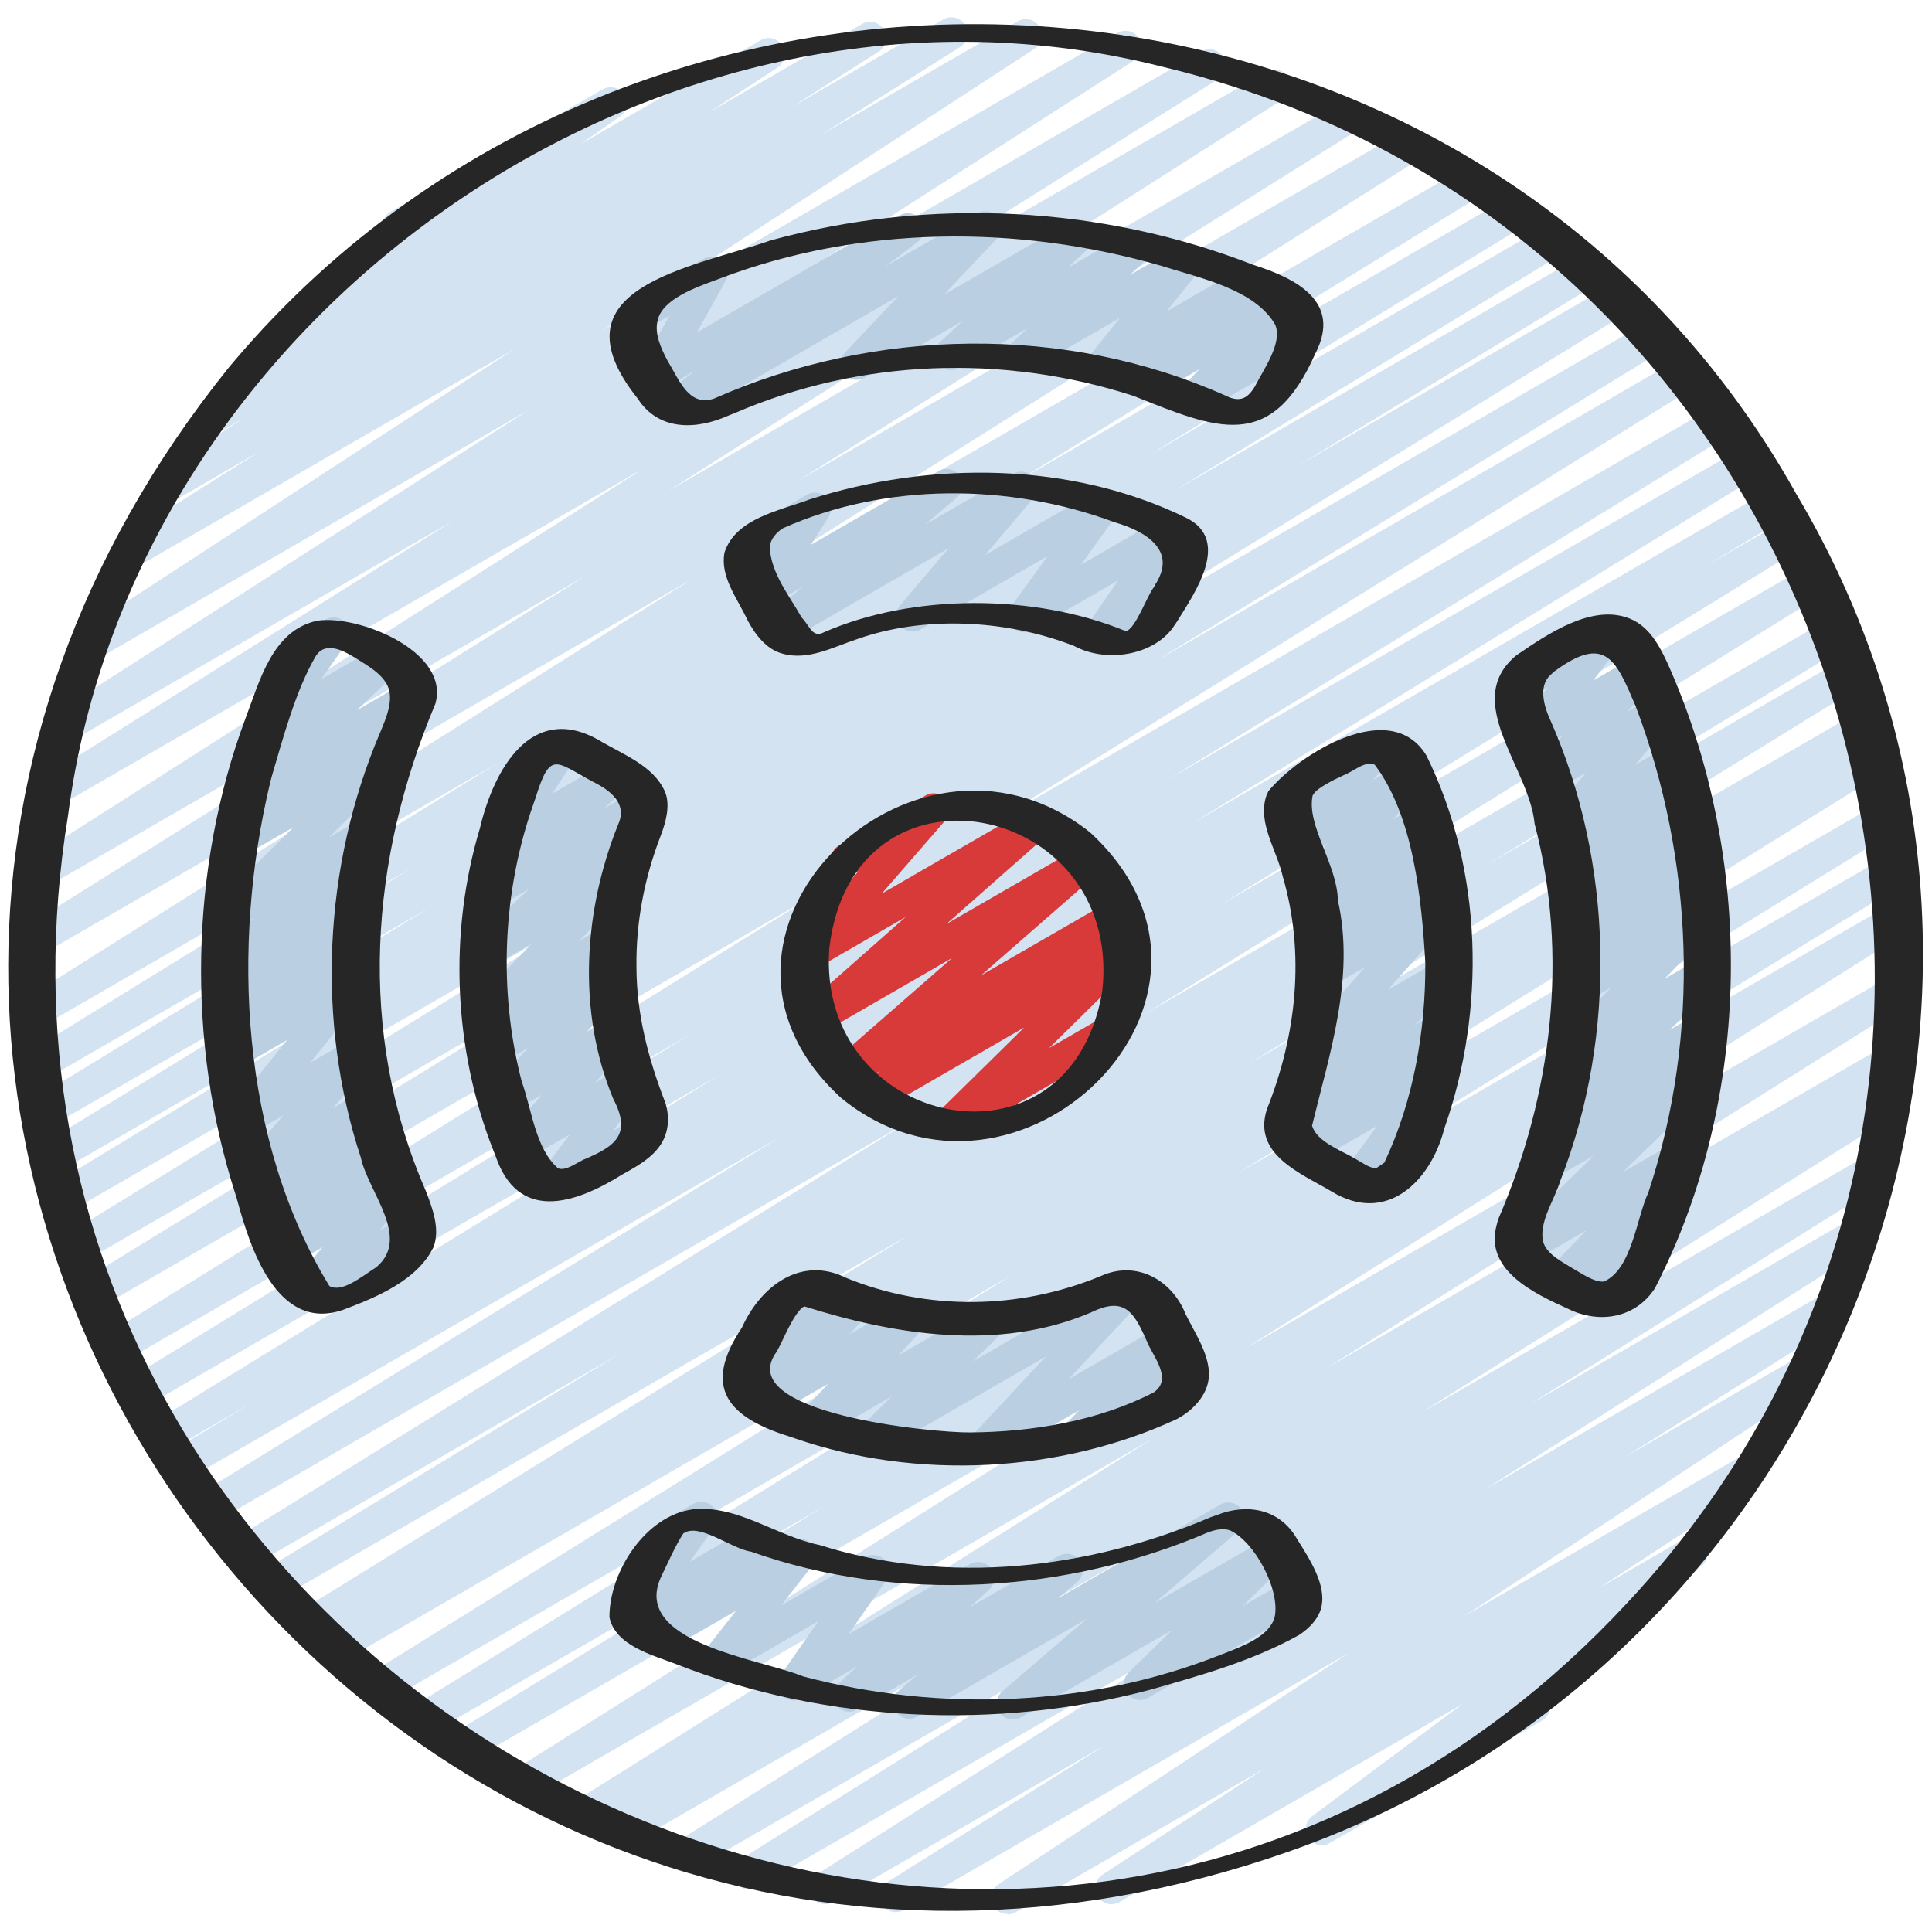 <svg id="Icon" viewBox="0 0 60 60" xmlns="http://www.w3.org/2000/svg"><path d="m31.278 59.438c-.167 0-.331-.084-.425-.237-.142-.229-.076-.531.15-.68l10.904-7.198-13.844 7.992c-.237.137-.538.059-.678-.175-.141-.233-.069-.536.162-.681l6.813-4.285-8.479 4.895c-.236.136-.538.059-.678-.174-.141-.232-.07-.535.16-.681l11.931-7.569-13.793 7.963c-.237.138-.539.058-.679-.175-.14-.234-.068-.537.164-.682l11.06-6.918-12.521 7.229c-.237.137-.538.06-.678-.175-.141-.233-.068-.536.162-.681l14.826-9.318-16.352 9.44c-.238.138-.542.058-.68-.178-.14-.236-.063-.54.171-.683l.526-.319-1.181.682c-.236.137-.538.059-.678-.175s-.068-.536.163-.682l17.999-11.3-19.408 11.205c-.236.137-.538.06-.678-.175-.141-.233-.069-.536.162-.681l20.543-12.927-21.912 12.65c-.237.137-.54.058-.68-.177s-.065-.539.168-.683l11.669-7.146-12.397 7.157c-.237.137-.54.059-.679-.177-.14-.234-.066-.538.167-.682l16.225-10.005-17.046 9.841c-.237.138-.539.059-.679-.176s-.066-.538.166-.682l20.02-12.429-20.901 12.066c-.238.139-.541.058-.681-.179-.139-.236-.062-.541.173-.683l.728-.438-.986.568c-.237.138-.54.059-.679-.177-.14-.234-.066-.538.167-.682l18.989-11.72-19.639 11.339c-.238.138-.541.057-.68-.178-.14-.235-.063-.54.17-.682l11.16-6.786-11.505 6.642c-.237.137-.539.058-.679-.176s-.066-.538.166-.682l21.096-13.057-21.655 12.502c-.238.137-.54.059-.68-.177-.14-.235-.065-.539.168-.682l18.056-11.094-18.43 10.641c-.238.139-.541.059-.681-.179-.139-.236-.062-.541.173-.683l2.511-1.511-2.554 1.474c-.237.137-.54.059-.68-.177-.14-.235-.065-.539.168-.682l17.606-10.805-17.843 10.301c-.237.137-.54.059-.68-.177s-.065-.539.168-.682l17.447-10.707-17.613 10.177c-.237.137-.539.058-.679-.176s-.066-.538.166-.682l22.076-13.699-22.268 12.856c-.237.138-.541.059-.68-.177-.14-.235-.065-.539.168-.683l15.778-9.666-15.761 9.1c-.237.138-.539.059-.68-.177-.14-.234-.065-.538.168-.682l17.273-10.624-17.204 9.933c-.238.138-.541.057-.68-.178-.14-.235-.063-.54.17-.683l9.245-5.617-9.027 5.212c-.238.137-.54.058-.68-.178-.14-.235-.064-.539.169-.682l12.038-7.352-11.783 6.802c-.238.138-.54.057-.68-.177-.14-.235-.064-.54.169-.683l11.681-7.141-11.359 6.558c-.236.138-.54.059-.679-.177-.14-.234-.066-.538.167-.682l14.517-8.94-14.133 8.161c-.236.137-.538.06-.678-.175-.141-.232-.069-.536.162-.681l20.65-13.002-20.152 11.636c-.237.137-.539.058-.678-.175-.141-.233-.068-.537.163-.682l17.418-10.913-16.776 9.685c-.235.138-.537.059-.677-.173-.141-.232-.071-.535.159-.682l19.088-12.161-18.214 10.516c-.236.137-.538.058-.678-.175-.141-.233-.068-.537.163-.682l12.798-8.024-11.816 6.821c-.234.138-.536.059-.677-.173-.141-.231-.071-.534.158-.681l14.697-9.415-13.377 7.724c-.236.136-.535.06-.676-.171-.142-.231-.074-.533.153-.681l13.455-8.763-11.7 6.754c-.236.137-.538.06-.678-.174-.141-.233-.069-.536.161-.682l4.301-2.717-2.68 1.547c-.236.138-.537.059-.677-.173-.141-.232-.071-.535.159-.682l2.71-1.728-.779.449c-.235.136-.535.059-.676-.171-.142-.23-.074-.532.152-.681l2.401-1.568c-.208.059-.429-.027-.548-.215-.144-.225-.085-.523.134-.678l3.83-2.691c-.061-.041-.113-.096-.152-.163-.138-.239-.056-.545.183-.683l6.592-3.806c.233-.134.527-.062.671.164.144.225.085.523-.134.678l-1.224.86 5.592-3.229c.234-.138.534-.061.676.171.142.23.074.532-.152.681l-2.13 1.392 4.76-2.748c.235-.139.536-.059.677.173s.071.535-.159.682l-2.697 1.719 4.702-2.714c.235-.139.537-.06.678.174s.069.536-.161.682l-4.316 2.727 6.11-3.527c.235-.136.535-.06.676.171.142.231.074.533-.153.681l-13.447 8.758 16.019-9.249c.237-.136.536-.059.677.173.142.231.071.534-.157.681l-14.709 9.423 16.803-9.701c.237-.137.538-.058.679.175s.067.536-.163.682l-12.785 8.016 14.282-8.245c.237-.136.537-.059.678.173s.07.535-.159.682l-19.096 12.166 20.923-12.081c.236-.136.538-.059.679.175s.067.537-.163.682l-17.421 10.915 18.787-10.846c.236-.137.537-.06.678.175.141.232.069.536-.161.681l-20.635 12.992 22.017-12.712c.236-.138.538-.06.68.177.14.234.065.538-.168.682l-14.536 8.953 15.382-8.881c.236-.139.54-.058.68.177s.064.54-.169.683l-11.678 7.139 12.319-7.112c.237-.138.54-.059.68.178.14.235.064.539-.169.682l-12.029 7.348 12.609-7.28c.237-.14.54-.058.681.178.139.235.063.54-.171.683l-9.273 5.635 9.711-5.606c.236-.139.538-.06.68.177.14.234.065.538-.168.682l-17.259 10.615 17.871-10.317c.236-.139.538-.06.68.177.14.235.064.539-.169.683l-15.775 9.664 16.256-9.385c.236-.138.537-.059.679.176.141.234.067.538-.165.682l-22.081 13.702 22.687-13.098c.237-.138.539-.06.68.177.14.235.065.539-.168.682l-17.453 10.711 17.816-10.286c.236-.138.538-.06.68.177.14.235.065.539-.168.682l-17.595 10.798 17.89-10.328c.237-.14.541-.059.681.179.14.236.062.541-.173.683l-2.501 1.505 2.499-1.442c.236-.139.538-.06.68.177.14.235.065.539-.168.682l-18.054 11.092 18.236-10.528c.236-.138.539-.059.679.176.141.234.066.538-.166.682l-21.104 13.062 21.277-12.284c.237-.139.541-.059.68.178.14.235.064.54-.17.682l-11.154 6.783 11.087-6.4c.237-.139.539-.06.68.177.14.234.065.538-.167.682l-18.992 11.721 18.97-10.951c.238-.139.541-.059.681.179.14.236.062.541-.173.683l-.734.441.477-.274c.236-.138.537-.059.679.176.141.234.067.538-.165.682l-20.023 12.432 19.867-11.47c.236-.138.538-.06.68.177.14.234.065.538-.167.682l-16.209 9.995 15.919-9.19c.236-.139.538-.06.68.177.14.235.064.539-.169.683l-11.688 7.158 11.291-6.519c.237-.137.537-.06.678.175.142.233.069.536-.161.681l-20.54 12.924 20.044-11.571c.237-.137.538-.06.679.175.141.233.068.536-.163.682l-18.002 11.302 17.359-10.022c.236-.139.54-.058.681.178.14.236.063.54-.171.683l-.613.372c.225-.103.499-.021.631.199.141.233.068.536-.163.681l-14.826 9.319 13.924-8.039c.237-.136.539-.058.679.175.141.234.067.537-.163.682l-11.066 6.922 10.036-5.794c.236-.136.537-.06.678.174.141.232.07.535-.16.681l-11.929 7.568 10.627-6.135c.237-.136.537-.06.678.175.142.233.069.536-.161.681l-6.811 4.283 5.428-3.133c.233-.137.532-.062.676.17.142.229.075.531-.15.68l-10.906 7.199 8.679-5.01c.235-.138.534-.06.676.171s.074.531-.151.68l-5.051 3.308 2.623-1.514c.229-.134.522-.062.668.157.146.222.093.518-.119.676l-5.173 3.86c.168.005.329.094.419.25.139.239.057.545-.183.683l-6.592 3.806c-.228.134-.522.063-.668-.157-.146-.222-.093-.518.119-.676l4.667-3.483-10.65 6.148c-.235.136-.535.06-.676-.171-.142-.23-.074-.531.151-.68l5.044-3.304-7.747 4.473c-.079.046-.165.067-.25.067z" fill="#d3e3f2"/><path d="m29.445 35.438c-.152 0-.301-.069-.398-.197-.152-.2-.132-.482.047-.659l2.713-2.673-4.439 2.562c-.23.134-.523.062-.668-.158-.146-.222-.093-.519.121-.677l.516-.382-.804.464c-.223.132-.507.068-.657-.142-.149-.209-.116-.498.078-.668l3.614-3.157-4.01 2.314c-.223.13-.506.067-.656-.141-.15-.209-.118-.497.075-.667l3.148-2.778-2.827 1.632c-.213.124-.481.072-.636-.114-.155-.188-.152-.462.008-.646l1.987-2.287-.101.058c-.239.139-.544.056-.683-.183-.138-.239-.056-.545.183-.683l2.685-1.55c.212-.125.481-.073.636.114.155.188.152.462-.008.646l-1.987 2.287 4.572-2.639c.221-.129.505-.067.656.141.149.209.117.497-.075.667l-3.147 2.776 4.116-2.376c.222-.129.507-.067.656.142.15.209.116.498-.077.668l-3.615 3.158 3.99-2.303c.229-.134.522-.062.668.158.146.222.093.519-.12.677l-.517.382.203-.117c.216-.127.494-.07.647.13.152.2.133.482-.047.659l-2.713 2.673 1.715-.989c.239-.14.545-.057.683.183.139.239.057.545-.183.683l-5.101 2.944c-.079.046-.165.067-.25.067z" fill="#d83939"/><path d="m34.12 20.285c-.136 0-.27-.056-.367-.16-.158-.172-.177-.431-.045-.623l1.012-1.474-2.669 1.541c-.203.119-.462.079-.621-.098-.158-.175-.173-.436-.034-.627l1.132-1.571-3.935 2.271c-.21.125-.479.073-.634-.112-.156-.187-.154-.459.003-.645l1.497-1.761-4.953 2.859c-.225.13-.51.067-.658-.145-.149-.211-.113-.501.083-.669l.991-.845-1.009.582c-.199.116-.451.081-.611-.087-.159-.167-.184-.42-.06-.614l.543-.853-.286.165c-.24.139-.545.056-.683-.183s-.056-.545.183-.683l2.057-1.187c.2-.118.451-.08.611.087.159.167.184.42.06.614l-.542.852 3.963-2.287c.223-.133.509-.068.658.145.149.211.113.501-.083.669l-.987.842 2.727-1.574c.21-.123.479-.074.634.112.156.187.154.459-.003.645l-1.498 1.762 3.45-1.991c.204-.12.463-.079.621.098.158.175.173.436.034.627l-1.131 1.571 2.564-1.48c.201-.118.458-.078.617.093.158.172.177.431.045.623l-1.014 1.475.203-.116c.239-.141.546-.057.683.183.139.239.057.545-.183.683l-2.114 1.22c-.078.046-.164.067-.25.067z" fill="#bad0e2"/><path d="m20.938 13.139c-.162 0-.321-.079-.417-.223-.146-.22-.096-.516.114-.675l.981-.747-1.036.598c-.194.114-.44.082-.601-.076-.16-.157-.196-.402-.086-.6l.895-1.61-.846.488c-.24.139-.545.056-.683-.183s-.056-.545.183-.683l2.41-1.391c.194-.114.44-.082.601.076.16.157.196.402.086.6l-.894 1.609 6.291-3.632c.229-.134.52-.062.667.155.146.22.096.516-.114.675l-.982.748 2.846-1.643c.214-.127.488-.071.642.122.154.195.142.474-.028.653l-1.655 1.754 3.935-2.271c.219-.127.5-.068.652.136.151.205.124.491-.062.664l-.698.646 1.891-1.091c.216-.128.497-.071.65.133.151.203.128.487-.056.662l-.526.501 1.496-.863c.206-.122.473-.077.63.107.156.183.16.451.01.639l-1.014 1.26 2.27-1.31c.217-.128.497-.071.649.132.152.202.13.485-.052.66l-.218.21.791-.456c.213-.125.487-.073.642.121s.143.472-.026.653l-.539.577.291-.168c.24-.141.545-.057.683.183.139.239.057.545-.183.683l-3.198 1.846c-.213.125-.487.073-.642-.122-.154-.193-.143-.471.026-.652l.538-.575-1.413.815c-.217.126-.497.07-.649-.132-.152-.201-.13-.485.052-.66l.22-.212-1.057.609c-.207.121-.474.076-.63-.107s-.16-.451-.01-.639l1.014-1.26-2.812 1.623c-.217.126-.498.07-.65-.133-.151-.203-.128-.487.056-.662l.526-.502-2.123 1.226c-.22.13-.501.069-.652-.136s-.124-.491.062-.664l.696-.644-3.026 1.747c-.216.126-.49.071-.642-.122-.154-.195-.142-.474.028-.653l1.655-1.755-6.707 3.872c-.079.046-.165.067-.25.067z" fill="#bad0e2"/><path d="m17.147 37.288c-.139 0-.277-.059-.375-.169-.158-.178-.168-.442-.024-.632l.947-1.255-1.327.766c-.213.123-.481.073-.636-.115s-.151-.462.01-.646l1.081-1.237-.947.547c-.214.126-.487.072-.641-.12-.154-.193-.145-.471.023-.652l1.136-1.228-.866.499c-.222.131-.502.068-.654-.138-.15-.206-.122-.492.067-.664l.35-.319c-.199.068-.427.007-.561-.164-.153-.197-.138-.478.036-.656l1.746-1.796-1.201.692c-.22.13-.501.069-.652-.136-.151-.204-.125-.489.061-.663l1.713-1.595-.957.552c-.221.131-.501.068-.652-.135-.151-.205-.125-.49.061-.663l.778-.727c-.168.042-.35-.012-.475-.145-.159-.17-.181-.426-.052-.619l1.013-1.526c-.095-.041-.178-.112-.234-.209-.138-.239-.056-.545.183-.683l1.144-.661c.2-.118.455-.08.614.09.159.169.181.426.052.619l-.762 1.148 1.737-1.002c.222-.129.502-.067.652.135.151.205.125.49-.061.663l-.705.658.976-.563c.223-.128.501-.068.652.136s.125.489-.061.663l-1.715 1.597.507-.292c.217-.126.491-.07.645.125.153.197.138.478-.036.656l-1.745 1.795.771-.444c.222-.129.502-.068.654.138.15.206.122.492-.067.664l-.432.395c.175-.031.357.036.473.181.154.193.145.471-.023.652l-1.135 1.227.699-.403c.212-.125.481-.074.636.115.155.188.151.462-.01.646l-1.081 1.237.851-.491c.206-.12.467-.076.625.102s.168.442.024.632l-.947 1.255.683-.394c.237-.14.544-.057.683.183.138.239.056.545-.183.683l-2.815 1.626c-.078.046-.165.067-.25.067z" fill="#bad0e2"/><path d="m9.508 40.605c-.145 0-.287-.062-.385-.181-.156-.187-.154-.459.004-.644l.893-1.046-.926.534c-.213.127-.488.072-.642-.122s-.143-.472.027-.652l.697-.742-.553.318c-.214.127-.487.072-.642-.122-.154-.194-.142-.473.028-.653l.796-.847-.595.343c-.213.124-.482.072-.637-.115-.155-.189-.15-.463.011-.647l1.222-1.394-.998.576c-.207.122-.474.076-.63-.107-.157-.183-.161-.451-.009-.639l1.751-2.171-1.458.841c-.217.129-.496.07-.648-.131-.152-.2-.131-.483.049-.659l.954-.933-.484.279c-.223.129-.505.067-.654-.139-.15-.207-.121-.494.07-.666l.524-.472c-.218.112-.483.049-.628-.148-.151-.204-.125-.489.061-.663l1.177-1.096-.522.301c-.221.127-.495.07-.647-.129-.152-.2-.133-.482.046-.659l2.359-2.333-1.48.854c-.226.133-.513.065-.661-.148-.148-.214-.107-.505.094-.671l.821-.674c-.208.084-.45.02-.588-.164-.152-.203-.128-.487.056-.662l1.245-1.185-.077.044c-.203.12-.459.079-.619-.095-.158-.173-.175-.433-.041-.624l1.119-1.6c-.078-.042-.146-.106-.193-.188-.138-.239-.056-.545.183-.683l1.134-.655c.203-.116.46-.077.619.096s.175.433.041.624l-.792 1.134 1.758-1.015c.22-.129.499-.069.65.133.152.203.128.487-.056.662l-1.243 1.183 1.544-.891c.226-.132.513-.065.661.148s.107.505-.094.671l-1.018.836c.169-.011.336.054.443.194.152.2.133.482-.046.659l-2.358 2.333.972-.561c.223-.129.501-.068.652.136s.125.489-.061.663l-1.177 1.096.285-.164c.222-.131.504-.068.654.139s.121.494-.07.665l-.589.53c.191-.047.397.021.521.184.152.2.131.483-.049.659l-.953.932.34-.196c.208-.121.474-.075.63.107.157.183.161.451.009.639l-1.75 2.171 1.297-.749c.212-.125.482-.073.636.115.155.189.151.463-.01.647l-1.224 1.396.909-.524c.214-.127.488-.072.642.122s.142.473-.028.653l-.795.846.545-.314c.215-.126.488-.07.642.122.154.194.143.472-.027.652l-.697.743.515-.297c.212-.124.48-.073.634.113.156.187.154.459-.004.644l-.893 1.046.823-.475c.238-.141.544-.057.683.183.138.239.056.545-.183.683l-3.341 1.929c-.078.046-.165.067-.25.067z" fill="#bad0e2"/><path d="m30.546 45.435c-.148 0-.294-.065-.392-.188-.154-.194-.144-.472.025-.652l2.299-2.466-5.144 2.969c-.22.127-.496.069-.648-.13-.152-.2-.132-.482.047-.659l.95-.935-2.162 1.247c-.213.126-.486.072-.641-.121-.154-.193-.144-.471.025-.651l.805-.867-1.756 1.014c-.214.127-.487.073-.642-.122-.154-.193-.143-.472.027-.652l.587-.627-.42.242c-.213.124-.481.072-.636-.114-.155-.188-.152-.462.008-.646l.929-1.068c-.021-.023-.04-.051-.057-.079-.138-.239-.056-.545.183-.683l1.149-.664c.211-.125.48-.074.636.114s.152.462-.008.646l-.118.135.752-.434c.215-.126.488-.071.642.122.154.194.143.472-.027.652l-.586.626 1.712-.988c.214-.125.487-.072.641.121s.144.471-.025.651l-.805.868 2.673-1.543c.218-.129.495-.07.647.13s.133.482-.047.659l-.949.935 4.651-2.685c.213-.125.485-.073.642.121.154.194.143.472-.025.652l-2.299 2.466 2.883-1.664c.214-.125.49-.073.644.124.153.196.14.476-.033.655l-.38.395.243-.14c.238-.14.545-.058.683.183.139.239.057.545-.183.683l-3.302 1.906c-.214.126-.49.073-.644-.124-.153-.196-.14-.476.033-.655l.38-.395-2.719 1.569c-.078.046-.165.067-.25.067z" fill="#bad0e2"/><path d="m31.455 53.402c-.157 0-.312-.074-.408-.211-.149-.211-.113-.5.083-.669l2.61-2.24-5.249 3.03c-.225.132-.511.066-.659-.146-.149-.212-.111-.502.087-.669l.589-.497-1.889 1.09c-.221.131-.503.068-.654-.138s-.122-.492.067-.664l.584-.532-1.713.988c-.202.12-.459.078-.619-.095-.158-.173-.175-.433-.041-.624l1.171-1.676-2.902 1.675c-.207.121-.471.076-.628-.105s-.163-.447-.015-.636l.99-1.26-2.153 1.242c-.219.13-.497.07-.649-.132-.152-.201-.129-.485.052-.66l.152-.147-.331.19c-.205.119-.462.077-.62-.097s-.173-.435-.037-.626l1.104-1.549c-.076-.043-.142-.105-.188-.187-.138-.239-.056-.545.183-.683l1.156-.668c.203-.119.461-.078.62.097.158.174.174.435.037.626l-.762 1.069 1.865-1.076c.219-.128.498-.07.649.132.152.201.129.485-.052.66l-.154.149.871-.503c.208-.122.47-.076.628.105.157.181.163.447.015.636l-.99 1.26 2.608-1.505c.203-.118.46-.078.619.095s.175.433.041.624l-1.171 1.676 3.771-2.177c.223-.129.504-.067.654.138.15.206.122.492-.067.664l-.585.533 2.754-1.589c.224-.13.511-.066.659.146s.111.502-.087.669l-.588.496 5.03-2.903c.224-.13.51-.067.658.144.149.211.113.5-.083.669l-2.61 2.24 3.486-2.013c.215-.128.494-.072.648.131.152.2.131.483-.049.659l-1.351 1.32 1.438-.83c.238-.14.545-.057.683.183.139.239.057.545-.183.683l-4.877 2.815c-.216.126-.495.07-.648-.131-.152-.2-.131-.483.049-.659l1.35-1.319-4.7 2.713c-.078.046-.165.067-.25.067z" fill="#bad0e2"/><path d="m42.165 37.136c-.138 0-.274-.058-.372-.166-.158-.176-.171-.438-.031-.629l1.005-1.374-2.033 1.174c-.22.131-.506.068-.656-.142-.15-.209-.117-.497.077-.667l.522-.458-.419.241c-.219.13-.503.069-.655-.14-.149-.207-.119-.494.071-.665l1.355-1.215-.109.062c-.211.123-.482.074-.638-.117-.155-.189-.149-.465.014-.647l2.095-2.354-1.134.654c-.217.127-.494.071-.647-.129-.152-.199-.133-.481.045-.658l.843-.837-.302.174c-.214.127-.492.073-.646-.127-.153-.197-.137-.479.039-.656l.718-.729-.333.191c-.213.123-.484.074-.64-.119-.154-.191-.146-.468.02-.65l.876-.961-.659.38c-.21.124-.479.074-.636-.114-.155-.188-.152-.461.008-.646l.592-.685-.247.143c-.239.139-.546.057-.683-.183-.139-.239-.057-.545.183-.683l2.815-1.626c.209-.123.479-.074.636.114.155.188.152.461-.008.646l-.592.685.875-.505c.211-.125.484-.074.64.119.154.191.146.468-.02.65l-.876.961.742-.428c.215-.126.492-.072.646.127.153.197.137.479-.039.656l-.717.729.443-.256c.216-.128.494-.072.647.129.152.199.133.481-.045.658l-.845.839.482-.278c.211-.124.482-.074.638.117.155.189.149.465-.014.647l-2.096 2.354 1.592-.918c.22-.128.504-.069.655.14.149.207.119.494-.071.665l-1.354 1.214.657-.379c.221-.128.507-.068.656.142.15.209.117.497-.077.667l-.659.578c.155-.02.328.033.443.161.158.176.171.438.031.629l-1.117 1.527c.166.007.325.096.414.25.139.239.057.545-.183.683l-1.674.966c-.078.046-.164.067-.25.067z" fill="#bad0e2"/><path d="m49.641 40.829c-.142 0-.281-.061-.379-.174-.156-.182-.162-.449-.013-.637l.216-.271-.742.428c-.215.126-.491.072-.645-.126-.153-.197-.138-.477.036-.655l1.155-1.186-1.816 1.048c-.216.126-.495.071-.648-.131-.152-.2-.131-.483.049-.659l2.633-2.57-1.279.738c-.222.129-.508.067-.658-.144-.148-.21-.113-.5.082-.668l.95-.817c-.189.044-.398-.021-.522-.186-.151-.203-.128-.487.056-.662l1.444-1.374-.48.277c-.214.125-.49.072-.645-.125-.153-.197-.138-.477.036-.656l1.563-1.61-.782.451c-.219.13-.504.069-.654-.139-.15-.207-.12-.494.07-.666l.393-.354c-.162.015-.342-.05-.451-.193-.153-.198-.135-.48.043-.657l.873-.871-.361.208c-.218.128-.5.069-.652-.135-.15-.205-.125-.49.062-.663l.298-.278c-.184.046-.387-.023-.509-.183-.153-.199-.135-.48.043-.658l.598-.599-.251.145c-.209.124-.479.075-.635-.113-.155-.188-.153-.459.005-.645l1.133-1.324-.942.544c-.212.123-.482.073-.639-.117-.154-.191-.147-.467.017-.649l.846-.942-.713.411c-.205.12-.468.077-.625-.103-.157-.179-.167-.443-.022-.633l.893-1.173-.647.373c-.24.139-.546.056-.683-.183-.139-.239-.057-.545.183-.683l2.802-1.617c.204-.121.468-.078.625.103.157.179.167.443.022.633l-.892 1.172 1.276-.736c.211-.124.482-.074.639.117.154.191.147.467-.017.649l-.846.942.75-.433c.209-.123.479-.075.635.113.155.188.153.459-.005.645l-1.133 1.323 1.003-.578c.216-.126.494-.071.646.128.153.199.135.48-.043.658l-.601.602.315-.182c.217-.128.5-.07.652.136.15.204.125.489-.062.662l-.263.245c.196-.06.416.004.546.173.153.199.135.481-.043.658l-.873.872.479-.276c.22-.128.505-.069.654.139.15.207.12.494-.07.666l-.329.296c.179-.036.378.027.499.182.153.197.138.477-.036.656l-1.564 1.611 1.011-.583c.217-.128.497-.071.65.133.151.203.128.487-.056.662l-1.444 1.374.765-.441c.224-.13.508-.066.658.144.148.21.113.5-.082.668l-.867.747.113-.065c.216-.127.495-.071.648.131.152.2.131.483-.049.659l-2.636 2.573 1.5-.865c.215-.126.49-.072.645.126.153.197.138.477-.036.655l-1.179 1.21c.188-.064.404-.011.539.147.156.182.162.449.013.637l-.781.984c.042.036.079.079.108.13.138.239.056.545-.184.684l-1.135.654c-.078.045-.164.066-.25.066z" fill="#bad0e2"/><g fill="#262626"><path d="m7.109 11.409c-18.99 23.593 4.575 56.03 32.911 46.095 17.025-5.964 25.096-26.485 15.766-42.162-9.96-17.85-35.572-19.462-48.559-4.073zm29.224-9.28c21.22 5.231 29.128 31.716 14.196 47.657-19.033 20.5-52.828 2.676-48.417-24.452 2.037-15.734 18.572-27.215 34.044-23.247l.177.043z"/><path d="m33.76 25.778c-5.489-4.199-13.107 3.331-7.632 8.324 5.417 4.417 13.254-3.089 7.758-8.221zm.46 5.073c-1.054 5.876-8.89 4.169-8.464-1.413.738-6.221 9.064-4.563 8.484 1.266z"/><path d="m36.575 19.269c.501-.818 1.691-2.49.26-3.19-3.575-1.743-7.937-1.772-11.7-.566-.934.352-2.292.583-2.637 1.651-.135.759.394 1.401.716 2.093.252.475.598.908 1.075 1.039.799.233 1.576-.199 2.321-.444 2.031-.725 4.58-.634 6.745.207 1.02.553 2.541.287 3.132-.659l.089-.129zm-.752-1.016c-.197.247-.566 1.294-.858 1.348-2.839-1.17-6.628-1.169-9.377.035-.362.187-.435-.193-.692-.459-.382-.68-.956-1.369-.993-2.201.034-.243.207-.444.415-.573 3.193-1.422 7.026-1.401 10.302-.182.953.274 1.942.866 1.266 1.915l-.064.117z"/><path d="m22.802 12.836c3.911-1.694 8.353-1.849 12.398-.542 2.579 1.025 4.277 1.798 5.656-1.33.822-1.599-.615-2.323-1.938-2.74-4.667-1.824-10.034-2.122-14.992-.756-2.457.86-6.879 1.456-4.118 4.915.648 1.005 1.817.973 2.825.519zm-.43-4.193c4.336-1.641 9.215-1.678 13.695-.387 1.19.378 2.906.726 3.537 1.831.236.569-.372 1.396-.642 1.933-.216.344-.453.489-.893.27-4.995-2.234-10.923-2.11-15.896.089-.783.258-1.074-.571-1.446-1.184-.21-.397-.399-.831-.309-1.221.127-.688 1.233-1.059 1.798-1.273l.157-.057z"/><path d="m15.385 35.886c.698 2.068 2.441 1.525 3.933.593.393-.219.828-.454 1.11-.81.333-.4.39-.94.233-1.425-.515-1.329-.892-2.729-.895-4.201-.02-1.402.249-2.791.758-4.103.156-.411.294-.928.135-1.336-.362-.839-1.319-1.168-2.101-1.642-2.063-1.132-3.223.935-3.651 2.75-.976 3.246-.828 6.859.417 10.023l.06.151zm1.24-11.087c.466-1.492.607-1.158 1.793-.519.558.278 1.058.678.788 1.304-1.09 2.689-1.284 5.843-.162 8.539.587 1.112.062 1.48-.938 1.898-.266.132-.541.348-.776.262-.702-.611-.816-1.83-1.13-2.703-.728-2.814-.599-5.904.38-8.65l.045-.132z"/><path d="m7.361 37.25c.384 1.408 1.211 4.153 3.303 3.425 1.021-.385 2.305-.913 2.804-1.954.202-.569-.033-1.19-.25-1.75-2.142-4.921-1.724-10.295.302-15.112.47-1.625-2.39-2.771-3.654-2.584-1.41.285-1.805 1.889-2.249 3.055-1.724 4.63-1.822 10.057-.304 14.76l.049.16zm1.077-13.132c.335-1.127.738-2.674 1.373-3.749.301-.465.859-.164 1.245.075.367.234.789.463.977.846.21.436-.044 1.021-.229 1.463-1.771 4.155-1.983 8.989-.598 13.195.225 1.066 1.569 2.49.483 3.404-.478.308-1.068.805-1.459.587-2.756-4.504-3.057-10.564-1.835-15.655z"/><path d="m24.686 44.67c3.791 1.308 8.223 1.079 11.847-.592.548-.285 1.054-.827 1.01-1.482-.039-.622-.449-1.229-.724-1.786-.426-1.069-1.53-1.677-2.623-1.185-2.545 1.057-5.41 1.083-7.914.062-1.412-.704-2.663.261-3.24 1.542-1.27 1.896-.394 2.802 1.495 3.39l.148.051zm-.508-2.799c.115-.194.497-1.151.798-1.301 2.802.883 6.035 1.415 8.905.19 1.097-.536 1.358.037 1.789 1.014.22.448.715 1.081.164 1.466-1.704.883-3.756 1.232-5.703 1.245-1.14.016-7.42-.589-6.011-2.506l.057-.108z"/><path d="m37.62 47.109c-3.823 1.634-8.187 2.128-12.171.872-1.331-.271-2.542-1.251-3.93-1.108-1.47.189-2.604 1.951-2.592 3.358.191.884 1.344 1.168 2.077 1.452 4.628 1.819 9.943 2.054 14.69.801 1.598-.454 3.197-.899 4.651-1.708.326-.214.603-.508.69-.857.163-.703-.35-1.476-.773-2.156-.528-.9-1.531-1.086-2.471-.712l-.171.059zm.287 4.282c-4.078 1.622-8.724 1.789-12.957.674-1.332-.55-5.431-1.05-4.396-3.144.21-.432.414-.908.667-1.298.492-.349 1.493.479 2.101.564 4.582 1.623 9.819 1.285 14.202-.601.236-.085.464-.127.671-.061.767.348 1.567 1.835 1.392 2.692-.166.615-1.018.907-1.529 1.116z"/><path d="m39.328 24.711c-.283.855.324 1.676.513 2.523.694 2.386.426 4.901-.494 7.209-.464 1.414 1.07 2.003 2.007 2.559 1.688 1.035 3.076-.29 3.501-1.957 1.289-3.659 1.209-7.994-.553-11.576-1.105-1.839-3.948-.061-4.91 1.1l-.063.142zm1.503-.102c.146-.163.568-.385.902-.536.329-.129.649-.45.959-.325 1.199 1.58 1.459 4.158 1.572 6.147.015 2.128-.375 4.313-1.272 6.212-.063.042-.188.127-.25.17-.195.013-.443-.174-.656-.293-.446-.264-1.189-.523-1.339-1.025.55-2.26 1.338-4.61.803-6.996-.024-1.122-.979-2.318-.785-3.259l.067-.095z"/><path d="m46.478 38.05c-.379 1.394 1.163 2.121 2.229 2.601.97.475 2.096.281 2.692-.65 3.053-5.931 3.099-13.407.365-19.452-.259-.554-.576-1.111-1.161-1.343-1.166-.459-2.535.48-3.504 1.14-1.737 1.414.403 3.509.559 5.234 1.074 4.101.538 8.432-1.134 12.295zm1.789-17.195c1.59-1.17 1.916-.371 2.535 1.089 1.798 4.76 2.017 10.164.394 15.075-.381.823-.511 2.394-1.387 2.782-.309.026-.714-.268-1.084-.48-.36-.218-.747-.439-.817-.825-.08-.613.368-1.237.546-1.818 1.782-4.567 1.638-9.908-.3-14.298-.208-.447-.384-1.071-.003-1.419l.116-.105z"/></g></svg>